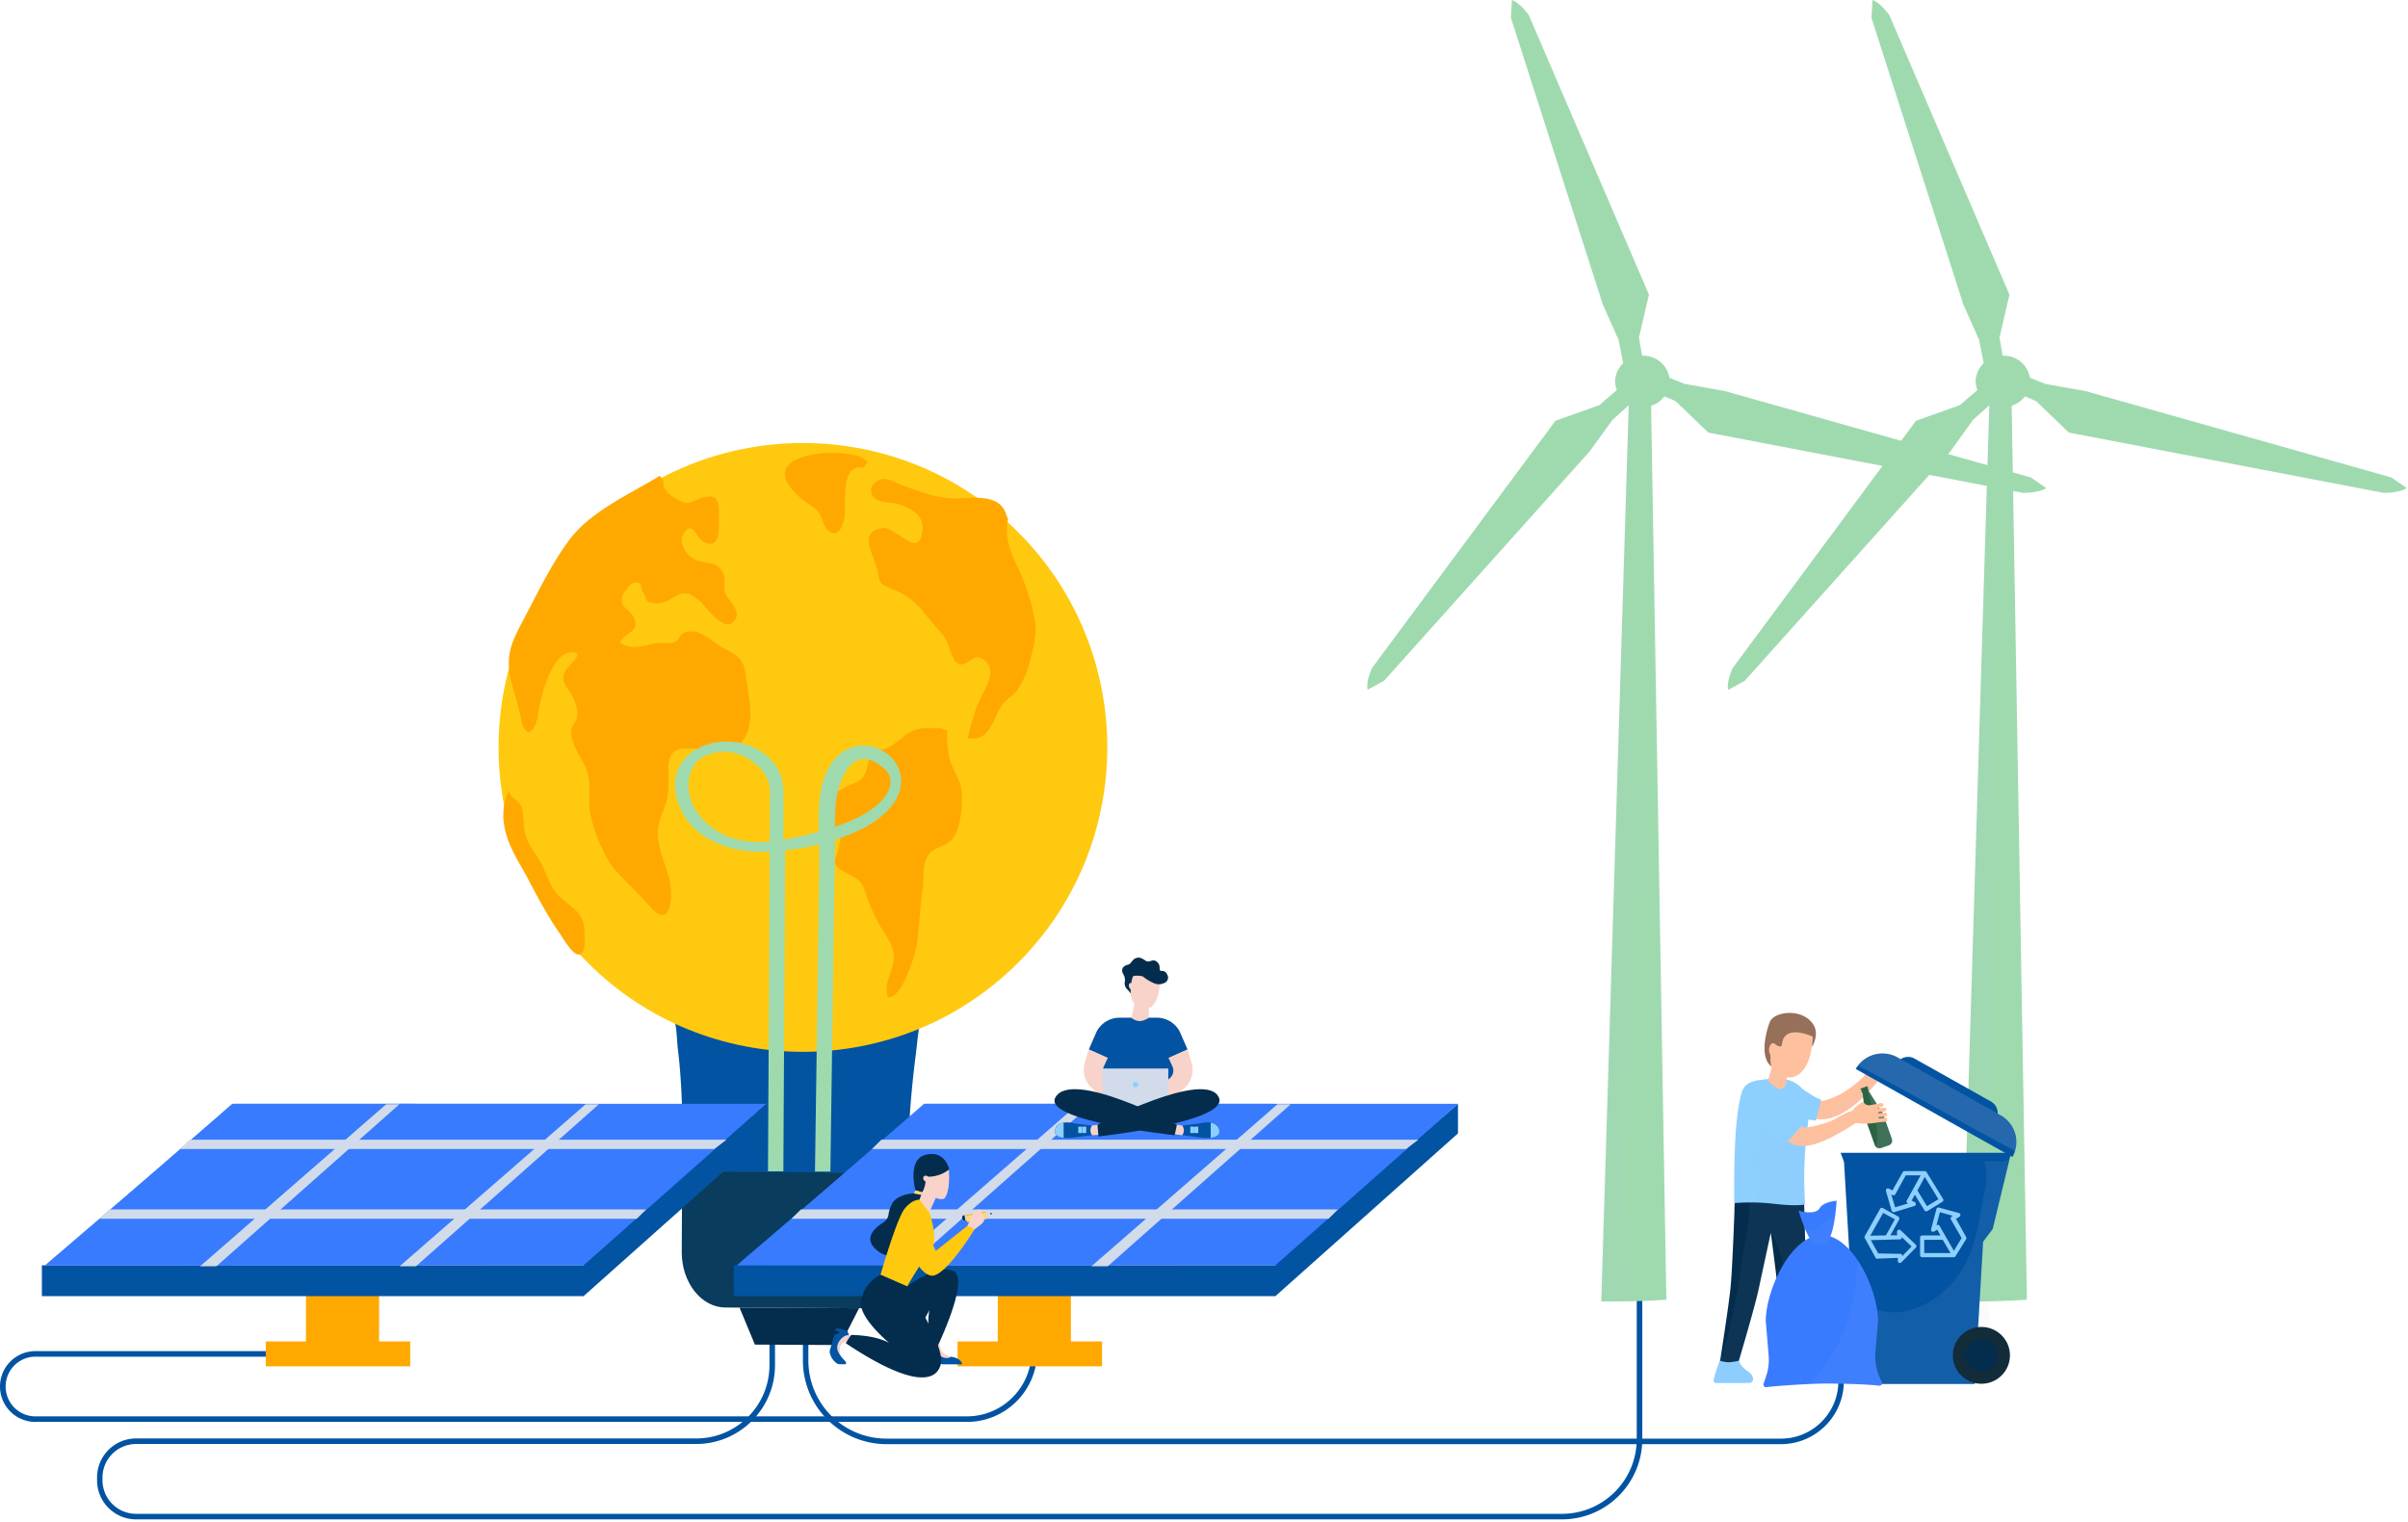 <svg width="617" height="390" xmlns="http://www.w3.org/2000/svg">
    <g fill-rule="nonzero" fill="none">
        <path d="M227.001 370h229.45c8.898-.077 16.056-7.342 16-16.24v-4.13h-1.4v4.13c.05 8.116-6.474 14.743-14.59 14.82h-229.46a20 20 0 0 1-19.87-20.17v-4.68h-1.4v4.68c-.072 11.829 9.441 21.485 21.27 21.59z" fill="#0253A2"/>
        <path d="M34.871 389.27h365.37c11.354-.011 20.555-9.216 20.56-20.57v-48h-1.42v48c-.01 10.568-8.572 19.133-19.14 19.15H34.871a8.61 8.61 0 0 1-8.61-8.6v-.69a8.61 8.61 0 0 1 8.61-8.6h143.53c11.138-.017 20.164-9.042 20.18-20.18v-11.16h-1.42v11.16c-.016 10.354-8.406 18.743-18.76 18.76H34.871c-5.523 0-10 4.477-10 10v.69a10 10 0 0 0 10 10.04z" fill="#0253A2"/>
        <path d="m514.881 75.49-2.55 11 1.15 6.62-4.95 1.19-1.42-7.22-4.05-9.08-23.54-73.44.26-4.56c2.1.68 4.35 3.93 4.35 3.93l30.75 71.56zM534.361 100.19l78.4 22.14 3.92 2.72c-1.76 1.26-5.9 1.23-5.9 1.23l-80.68-15.45-8.4-8.07-6.53-2.76 1.68-4.52 7.2 2.88 10.31 1.83zM490.931 107.8l11.24-4 5.28-4.54 3.77 3.23-5.66 5.07-5.87 8.15-52.66 58.74-4.21 2.3c-.55-2 1.12-5.57 1.12-5.57l46.99-63.38z" fill="#9FDAAF"/>
        <path d="M513.591 91.14a6.74 6.74 0 0 1 6.62 6.91 6.85 6.85 0 0 1-7.37 6.2 6.73 6.73 0 0 1-6.62-6.91 6.86 6.86 0 0 1 7.37-6.2z" fill="#9FDAAF"/>
        <path d="m502.691 333.43 7.06-230.58h5.68l3.92 230.15c-5.55.38-11.05.47-16.66.43z" fill="#9FDAAF"/>
        <path d="M509.051 157.06c.5 15.84 1.86 31.64 2.13 47.48.28 17.09-.21 34.22-.62 51.31-.74 31.43-3.07 63.14.33 94.46-2.91.29-5.83.54-8.74.75l7.6-248.21h3.8c0 .15-.09.29-.13.44-4.42 17.55-4.93 35.77-4.37 53.77z" opacity=".06" fill="#B0BFDE"/>
        <path d="m422.511 75.49-2.56 11 1.15 6.62-4.95 1.19-1.42-7.22-4.05-9.08-23.54-73.44.26-4.56c2.1.68 4.35 3.93 4.35 3.93l30.76 71.56zM441.981 100.19l78.4 22.14 3.92 2.72c-1.76 1.26-5.9 1.23-5.9 1.23l-80.68-15.45-8.4-8.07-6.53-2.76 1.68-4.52 7.2 2.88 10.31 1.83zM398.551 107.8l11.24-4 5.28-4.54 3.77 3.23-5.66 5.07-5.88 8.11-52.66 58.74-4.21 2.3c-.55-2 1.12-5.57 1.12-5.57l47-63.34z" fill="#9FDAAF"/>
        <path d="M425.96 93.216a6.74 6.74 0 0 1 1.871 4.834 6.85 6.85 0 0 1-7.37 6.2 6.73 6.73 0 0 1-6.62-6.91 6.86 6.86 0 0 1 7.37-6.2 6.74 6.74 0 0 1 4.75 2.076z" fill="#9FDAAF"/>
        <path d="m410.301 333.43 7.06-230.58h5.68l3.93 230.15c-5.55.38-11.1.47-16.67.43z" fill="#9FDAAF"/>
        <path d="M416.671 157.06c.5 15.84 1.86 31.64 2.13 47.48.28 17.09-.21 34.22-.62 51.31-.74 31.43-3.07 45.62.33 76.94-2.91.29-5.83.54-8.74.75l7.6-230.69h3.8c0 .15-.09.29-.13.44-4.42 17.55-4.93 35.77-4.37 53.77z" opacity=".06" fill="#B0BFDE"/>
        <path d="M456.681 283.22c3.29 1.59 7.52 4.08 11.28 3.46 4.84-.8 9.35-5.16 12.4-8.71.89-1 4.12-4.56.86-5.09-1.49-.25-3.37 2.69-4.26 3.5-2.9 2.64-6.35 5-10.28 5.72a2.33 2.33 0 0 1 .38-.08c-1.87.34-5.63-3.33-7.28-4.11-4.06-1.91-7.32 3.28-3.1 5.31z" fill="#FFC09D"/>
        <path d="M465.961 284.19c5.54-.66 9.93-4.08 13.71-8a4.9 4.9 0 0 0 1.49-3.34h.06c3.26.53 0 4.05-.86 5.09-3.05 3.55-7.56 7.91-12.4 8.71-3.76.62-8-1.87-11.28-3.46a4.29 4.29 0 0 1-.64-.36 21.89 21.89 0 0 0 9.92 1.36z" fill="#B0BFDE" opacity=".05"/>
        <path d="M459.411 277.46c1.43.67 5.18 3.7 7.17 4.24-.16 1.59-1 3.84-1.27 5.42a31.47 31.47 0 0 1-9.17-2.53c-4.22-2.03-.78-9.05 3.27-7.13z" fill="#8DCFFF"/>
        <path fill="#0253A2" d="m501.531 297.35.63-.93 12.6 1.17-4.17 17.28-2.46 3.26-2.14 36.45h-30.16l-3.36-57.23z"/>
        <path d="M479.111 335c9.2 3.87 19.16-2.12 23.8-10 3.79-6.45 4.35-13.74 5.81-20.89a12.12 12.12 0 0 0-.6-7.13l6.64.62-4.17 17.28-2.46 3.26-2.14 36.45h-30.16l-1.32-22.45a16.19 16.19 0 0 0 4.6 2.86z" fill="#B0BFDE" opacity=".1"/>
        <path d="m485.971 272.48 25.46 14.31a3.35 3.35 0 0 0-1.28-4.57l-19.58-11a3.39 3.39 0 0 0-4.6 1.27v-.01z" fill="#0253A2"/>
        <path d="m475.491 273.87 40.15 22.56a7.82 7.82 0 0 0-3-10.67l-26.44-14.85a7.9 7.9 0 0 0-10.73 3l.02-.04z" fill="#0253A2"/>
        <path d="M515.301 294.33c-8.1-4.27-16.05-8.83-24.11-13.18-5-2.69-10-5.52-15.14-8.12a7.91 7.91 0 0 1 10.17-2.12l26.44 14.85a7.83 7.83 0 0 1 3.63 9.18 9.06 9.06 0 0 0-.99-.61z" fill="#B0BFDE" opacity=".2"/>
        <path fill="#0253A2" d="M515.261 295.36h-43.64l.83 2.23h42.31z"/>
        <ellipse fill="#132C39" cx="507.691" cy="347.25" rx="7.32" ry="7.28"/>
        <ellipse fill="#042C4D" cx="507.691" cy="347.25" rx="4.2" ry="4.18"/>
        <path d="m477.921 317.41 2.54 4.6v.05c.1.18.22.42.44.42l5.38-.21v.82a.53.53 0 0 0 .35.47.47.47 0 0 0 .19 0 .55.55 0 0 0 .39-.16l3.68-3.75a.5.5 0 0 0 .15-.38.53.53 0 0 0-.16-.38l-3.89-3.69a.54.54 0 0 0-.91.4v.9h-1.71l2.27-4.08a.54.54 0 0 0 0-.41.49.49 0 0 0-.26-.32l-3.93-2.17a.481.481 0 0 0-.26-.07.54.54 0 0 0-.47.28l-3.93 7a.69.69 0 0 0 .13.68zm9.33-.36v-.13l2.55 2.44-2.42 2.49v-.21c0-.26-.19-.4-.54-.4l-5.58-.1-1.9-3.41 7.36-.2h.09a.39.39 0 0 0 .29-.11.52.52 0 0 0 .2-.37h-.05zm-4.73-6.3 3 1.65-2.3 4.11-4 .09 3.3-5.85zM491.981 317.1v4.47a.51.51 0 0 0 .16.38c.1.102.237.16.38.16h8.09a.5.5 0 0 0 .44-.25l2.73-4.39a.52.52 0 0 0 0-.54l-2.6-4.66.88-.52a.53.53 0 0 0 .25-.53.52.52 0 0 0-.07-.18.54.54 0 0 0-.33-.26l-5.08-1.39a.53.53 0 0 0-.41.05.49.49 0 0 0-.25.33l-1.37 5.17a.53.53 0 0 0 .2.56.57.57 0 0 0 .6 0l.77-.46.84 1.49h-4.69a.57.57 0 0 0-.39.16.54.54 0 0 0-.15.41zm1.07.54h4.73l2 3.4h-6.73v-3.4zm7.59 2.82-3.67-6.38a.45.45 0 0 0-.27-.25.54.54 0 0 0-.41.05l-.12.07.89-3.38 3.32.92-.26.15a.6.6 0 0 0-.26.76l2.76 4.8-1.98 3.26zM497.861 307.15l-4.23-6.86a.52.52 0 0 0-.45-.25h-5.19a.52.52 0 0 0-.46.27l-2.64 4.69-.9-.47a.55.55 0 0 0-.59.06.42.42 0 0 0-.12.16.53.53 0 0 0-.05.41l1.47 5a.49.49 0 0 0 .26.32.48.48 0 0 0 .26.07h.15l5.14-1.56a.52.52 0 0 0 .38-.46.53.53 0 0 0-.28-.52l-.8-.42.84-1.49 2.45 4a.55.55 0 0 0 .34.24h.12a.59.59 0 0 0 .29-.07l3.83-2.34a.55.55 0 0 0 .18-.78zm-8.91 1.17-3.36 1-1-3.3.27.15a.69.69 0 0 0 .29.07.56.56 0 0 0 .48-.24l2.67-4.87h3.82l-3.54 6.45a.43.43 0 0 0-.07.35.47.47 0 0 0 .26.32l.18.07zm4.79.71-2.44-4.03 1.88-3.47 3.51 5.71-2.95 1.79z" fill="#8DCFFF"/>
        <path d="M440.601 349.54s2.32-14.7 2.81-19.63c.49-4.93 1-19.48 1-19.48a28.49 28.49 0 0 1 1.48-9.25l15.71-1.08s.62 3 .83 13.95a.42.42 0 0 1 0 .15c.16 5.36.35 12.15.35 14.75 0 8.15-.18 21.18-.18 21.18a2.25 2.25 0 0 1-4.48-.25s-2.16-14.7-2.61-19.57c-.29-3.07-1.17-9.89-1.78-14.46-1 4.65-2.47 11.4-3.1 14.37-1.09 5.11-5.63 20.24-5.63 20.24a2.243 2.243 0 0 1-4.39-.92h-.01z" fill="#042C4D"/>
        <path d="M440.721 348.77a107.32 107.32 0 0 0 4-15.74c.51-2.57.95-5.16 1.31-7.75.1-.78.2-1.55.31-2.33l.16-1 .6-3.27c1.05-5.77 1.58-10.93.59-16.74-.05-.29-.12-.57-.2-.86l14.11-1s.62 3 .83 13.95a.42.42 0 0 1 0 .15c.16 5.36.35 12.15.35 14.75 0 8.15-.18 21.18-.18 21.18a2.25 2.25 0 0 1-4.48-.25s.16-13.8-.3-18.67c-.28-3.07-.86-10.51-4.09-15.36-1 4.65-2.47 11.4-3.1 14.37-1.09 5.11-5.63 20.24-5.63 20.24a2.243 2.243 0 0 1-4.39-.92s.03-.26.11-.75z" fill="#B0BFDE" opacity=".06"/>
        <path d="M446.301 279.83c-1.62 5.25-2.06 15.65-1.94 28.41a53.25 53.25 0 0 1 10.53.21c5.45.64 7.63.15 7.63.15a100.55 100.55 0 0 1 .48-18.66c.54-3.73.91-8-1.07-10.77-1.6-2.21-5-3.35-9.09-2.71-2.2.35-5.54.24-6.54 3.37z" fill="#8DCFFF"/>
        <path d="M449.511 293.92c0-.68.13-1.38.14-2.06v-.14c.29-1.32.53-2.64.92-3.95.16-.429.298-.866.41-1.31.15-.29.3-.59.47-.87l.4-.63 1.24-1.26.25.16a5.61 5.61 0 0 1 2.39 1.89c-.4-.46.7 1 .82 1.21.26.42.49.85.74 1.27a11.6 11.6 0 0 0 5.32 5.16 107.47 107.47 0 0 0-.1 15.25s-2.18.49-7.63-.15c-1.76-.2-3.41-.3-4.85-.35-.16-1.91-.31-3.83-.43-5.76a76.28 76.28 0 0 1-.09-8.46z" fill="#B0BFDE" opacity=".05"/>
        <path d="M449.621 277.45c2.17-.36 3.08 1.23 4.24 2.65 2.24 2.73 5.85 7.15 8.48 8.88a34.63 34.63 0 0 0 6.64-1.69c1.72-.7 4-2.47 5.82-2.71a11.78 11.78 0 0 0 1.8 2.42 82.19 82.19 0 0 1-7.16 4.29c-3.3 1.59-7.17 3.37-10.68 1.56-4.08-2.09-7.78-6.71-10.94-10a3.25 3.25 0 0 1 1.8-5.4z" fill="#FFC09D"/>
        <path d="M456.921 289a19.52 19.52 0 0 0 19.12-2l.3-.23.26.3a82.19 82.19 0 0 1-7.16 4.29c-3.3 1.59-7.17 3.37-10.68 1.56-4.08-2.09-7.78-6.71-10.94-10a3 3 0 0 1-.79-1.39 29.73 29.73 0 0 0 9.89 7.47z" fill="#B0BFDE" opacity=".05"/>
        <path d="M449.621 277.45c2.17-.36 3.08 1.23 4.24 2.65 1.16 1.42 6.68 6.28 8.05 8-1.28 1.48-3.37 4.09-4.9 5.11-2.06-2-8.48-8.26-10.09-10.76-1.42-2.16.14-4.56 2.7-5zM439.711 354.34a.64.64 0 0 1-.64-.72 35.3 35.3 0 0 1 1.57-5 10.48 10.48 0 0 0 2.29.41 16 16 0 0 0 2.63-.41 4.29 4.29 0 0 0 1 1.65c.61.64 1.89 1.45 2.15 1.79.22.325.38.688.47 1.07a1 1 0 0 1-.94 1.2l-8.53.01z" fill="#8DCFFF"/>
        <path d="M441.401 348.82c.5.127 1.014.2 1.53.22a16 16 0 0 0 2.63-.41 4.29 4.29 0 0 0 1 1.65c.61.64 1.89 1.45 2.15 1.79.22.325.38.688.47 1.07a1 1 0 0 1-.94 1.2h-7.19a15 15 0 0 1 .35-5.52z" fill="#B0BFDE" opacity=".05"/>
        <path d="m458.031 349.25-.42 2.2a12.22 12.22 0 0 0-.05 2.06.87.87 0 0 0 .88.83h10.74a1.74 1.74 0 0 0 .76-1 1.48 1.48 0 0 0-.76-1.52c-5-1.51-6.31-3-6.31-3l-4.84.43z" fill="#132C39"/>
        <path d="m477.941 285.69-.71-5.74a2.44 2.44 0 0 1-.24-.12v-.55a.23.23 0 0 1-.26-.15.23.23 0 0 1 .14-.28l1.46-.52a.23.23 0 0 1 .29.14.21.21 0 0 1-.11.27l.35.44-.12.24 3.08 4.92c.236.146.416.368.51.63l2.43 6.85a1.26 1.26 0 0 1-.78 1.61l-2 .7a1.28 1.28 0 0 1-1.62-.77l-2.43-6.85a1.21 1.21 0 0 1 .01-.82z" fill="#2A6441"/>
        <path d="M478.421 279a4.92 4.92 0 0 0-.19-.58h.09a.23.23 0 0 1 .29.14.21.21 0 0 1-.11.27l.35.44-.12.24 3.08 4.92c.236.146.416.368.51.63l2.43 6.85a1.26 1.26 0 0 1-.78 1.61l-2 .7c-.399.137-.84.07-1.18-.18.92-4.79-1.09-10.19-2.37-15.04z" fill="#B0BFDE" opacity=".15"/>
        <path d="M457.831 277s-.37 2.35-2 1.92a5.65 5.65 0 0 1-2.81-2.16l1.17-4 4 1.39s-.59 2.43-.36 2.85z" fill="#FFC09D"/>
        <path d="M457.791 276.88a5.16 5.16 0 0 0-1 .4 9.54 9.54 0 0 1-.76-.23 7.23 7.23 0 0 1-2.63-1.84l.71-2.43 4 1.39a12.54 12.54 0 0 0-.32 2.71z" fill="#B0BFDE" opacity=".05"/>
        <path d="M464.301 263.09s.93 8-2.83 11.7c-1.77 1.72-4.74 1.91-7-.57s-1.65-8.56-1.65-8.56l11.48-2.57z" fill="#FFC09D"/>
        <path d="M453.531 261.73c1.13-2.58 8.25-3.57 11.07.72 1.71 2.6-.32 5.79-.32 5.79l.16-2.66s-7.27-3.45-7.84 1.93c-.12 1.16-1.08.31-2.14.06a8.68 8.68 0 0 0-.61 5.65c-3.23-2.57-1.1-9.71-.32-11.49z" fill="#967059"/>
        <path d="M455.471 268.24s-1.13-1.93-1.94-.32c-.74 1.46.36 3.24 1 3l.94-2.68zM481.171 283.2a14.12 14.12 0 0 1-2.71.21c-.92-.05-1.39-.49-1.77-.33a9.57 9.57 0 0 0-2.18 1.81l.85 2.77a13.73 13.73 0 0 0 5.69-.14c.51-.16.25-.95.12-4.32z" fill="#FFC09D"/>
        <path d="M478.111 284.32h.09l4-.75a.48.48 0 0 0 .38-.57.48.48 0 0 0-.56-.38l-4 .75a.48.48 0 0 0 .09.95z" fill="#FFC09D"/>
        <path d="M478.441 285.25h.06l4.39-.48a.503.503 0 0 0-.11-1l-4.39.49a.5.5 0 0 0 .05 1v-.01zM478.931 286.49h.05l4.11-.42a.502.502 0 0 0-.09-1l-4.12.42a.5.5 0 0 0 .05 1zM478.661 287.78l4.45-.39a.502.502 0 0 0-.09-1l-4.45.39a.5.5 0 0 0 .05 1h.04zM478.931 283.2s-1.27-.06-1.45-1c0 0-2.54 1.38-3 2.74l4.45-1.74z" fill="#FFC09D"/>
        <path d="M451.851 354.66a.67.67 0 0 0 .75.74c2.77-.38 11.95-.93 15-.93 4.92 0 11.36.22 13.89.55a.67.67 0 0 0 .74-.82l-.58-1.27a13.32 13.32 0 0 1-1.12-6.53l.68-7.91c0-7.91-6.44-22.05-14.39-22.05-7.94 0-14.38 14.14-14.38 22.05l.74 8.81a13.21 13.21 0 0 1-.64 5.26l-.69 2.1z" fill="#387BFF"/>
        <path d="M475.911 322.75c3.24 4.78 5.31 11.26 5.31 15.74l-.68 7.91a13.32 13.32 0 0 0 1.12 6.53l.58 1.27a.67.67 0 0 1-.74.82c-2.53-.33-9-.55-13.89-.55-.93 0-2.43 0-4.14.13 8.68-8.14 12.23-20.18 12.44-31.85z" fill="#B0BFDE" opacity=".06"/>
        <path d="M468.221 318.14c2-2.4 2.37-10.5 2.37-10.5s-3.29.18-4.36 1.93c-1.18 1.92-5.4.6-5.4.6s2.29 7.7 4.24 8.7a3.67 3.67 0 0 0 3.15-.73z" fill="#387BFF"/>
        <path d="M466.161 314.28a39.19 39.19 0 0 0 4.14-3.28c-.31 2.52-.92 5.77-2.09 7.15a3.67 3.67 0 0 1-3.15.73c-.76-.39-1.57-1.8-2.28-3.37a8.22 8.22 0 0 0 3.38-1.23z" fill="#B0BFDE" opacity=".06"/>
        <path d="M9.371 364.3h238.38c9.941 0 18-8.059 18-18v-9.6h-1.45v9.62c-.01 9.141-7.419 16.549-16.56 16.56H9.371a7.65 7.65 0 1 1 0-15.29h77.24v-1.42H9.371a9.07 9.07 0 1 0 0 18.13zM232.541 300.6l-57.75-.31s.6-17.56-1.05-31.05c-.62-5.1.09-9.61-4.27-12.33-56.6-35.39-35.88-75.82-35.88-75.82s-.68-51.32 72.07-55.9c77.57-4.88 70.27 66.3 70.27 66.3s5.62 36.08-34.76 61.9c-5.78 3.7-5.64 9.93-6.51 16.73a256.13 256.13 0 0 0-2.12 30.48z" fill="#0253A2"/>
        <path d="m174.791 300.15-.11 20.69c0 7.75 5 14.12 11.17 14.15l35.17.19c6.19 0 11.29-6.28 11.33-14l.11-20.69-57.67-.34z" fill="#093C5D"/>
        <path fill="#042C4D" d="m189.491 335.01 3.93 9.48 21.87.12 4.83-9.43z"/>
        <path d="M214.121 206.08c0-2 2.9-17.75 12.62-9a4.3 4.3 0 0 1 1.42 3.66c-.77 5.55-8.65 9.27-14.22 11.09a48.54 48.54 0 0 1 .18-5.75zM179.961 194c6.56-3.27 11.84-.15 14.8 2.8a8.74 8.74 0 0 1 2.54 6.25l-.07 12.59c-7.35.6-14.45-1.3-18.88-7.93-3.05-4.51-2.53-11.16 1.61-13.71z" fill="#AFD8C8"/>
        <circle fill="#FFC910" transform="rotate(-45 205.736 191.493)" cx="205.736" cy="191.493" r="77.99"/>
        <g fill="#FFA900">
            <path d="M258.301 133c-1.05 5.76 1 9 3.16 13.9a50.35 50.35 0 0 1 3.79 12.67c.48 3.38-.79 7.58-1.58 10.77a24.53 24.53 0 0 1-2.41 5.53c-1.22 2.29-2.79 2.67-4.3 4.53-2.39 3-3.12 10-9 8.66 1.11-4.24 1.67-7.08 3.81-11.26 1.27-2.47 3.18-5.71 1-8.11-3.24-3.64-4.67 2-7.64.11-1.2-.76-2.23-5.69-3.45-7.06-2-2.25-3.74-4.27-5.59-6.6a17.33 17.33 0 0 0-7-5c-3.61-1.6-3.55-1.23-4.29-4.94-.8-4-5.12-10 1.31-10.91 3.5-.52 9.35 8.34 10.26.63.41-3.46-1.9-4.86-4.55-6.17-2.4-1.18-4.08-.69-6.35-1.4-2.45-.75-3.48-3.75-.26-5.34 1.89-.93 3.78.51 5.53 1.13 4.71 1.69 9 3.55 14.13 3.55 4.54 0 11.41-1.36 13 4.29M242.721 187.22a25.64 25.64 0 0 0 .72 7.59c.78 2.59 2.5 4.81 2.91 7.45.51 3.17-.2 10.81-2.68 13.1-2.48 2.29-5.23 1.26-6.59 5.38-.67 2-.32 4.66-.63 6.8-.65 4.38-.89 8.72-1.34 13.21-.32 3.23-3.89 15.15-7.57 14.8-1-2.82.23-4.87 1-7.51 1.13-3.71.27-5.41-1.65-8.59a47.05 47.05 0 0 1-4.72-9.44c-1.17-3.71-1.15-4.23-5.09-6.23-5.1-2.6-2.63-3.43-1.86-7.82.77-4.39-3.45-3.76-4.57-7.09-1.26-3.74 3.48-5.71 6.06-7.26 1.26-.75 3-1 4.09-2.14 1.7-1.77 1.15-3.93 2.37-5.65 1.22-1.72 2.2-1.39 3.69-2 2.32-1 3.19-2 5.26-3.56 2.75-2.15 5.48-1.65 8.9-1.65M221.241 119.81c-6.22-1.14-4.2 9.5-4.89 12.89-.52 2.56-1.91 5.44-4.38 3-1.12-1.11-1.23-3.31-2.38-4.66s-2.64-1.92-3.9-3c-16-13.19 14.71-14 16.54-9.59M170.011 123.11c-.41 2.54 1.9 4 3.81 5 2.74 1.32 2.44.78 5.46-.34 5.07-1.88 5 .89 4.94 5.33 0 2.88.27 8.12-4.22 5.56-1.67-1-2.76-5.82-5-1.6-1 1.79.46 4.19 1.61 5.29 3 2.83 7.64.53 8.93 5.26.39 1.42-.21 2.94.29 4.35.62 1.74 3.89 4.25 2.71 6.49-2.45 4.64-7.53-2.94-9.27-4.48-5.37-4.78-6.26.93-11.58.58-2.75-.18-1.78-1.06-3-3-.78-1.27.09-2.43-2.07-2.29-1.09.07-2.94 2.57-3.17 3.55-.73 3.07 1.94 3.16 2.95 5.41 1.7 3.76-2.2 3.65-3.6 6.38 3.26 2.34 6.47.48 9.84.15 1.51-.14 2.88.32 4.25-.3 1.77-.8.89-2.37 3.71-2.66 3.56-.37 6.19 3.06 9.23 4.53 3.86 1.88 4.8 3.05 5.29 7 .65 5.28 3 13.21-1.78 17.5-2.8 2.51-6.67 1.48-10 1.15-5.64-.57-8.12-.39-8.1 5.47 0 2.93.26 5.79-.67 8.52-1 3-2.26 5-2 8.4.49 5.75 3.91 10 3.31 16.12-.49 4.93-2.64 5-5.62 1.49-2.61-3.09-5.56-5.72-8.26-8.65-3.37-3.64-6.31-11.3-6.94-16.14-.35-2.67.25-5.45-.25-8.07-.74-3.84-3.76-6.83-4.37-10.58-.47-2.84.72-2.32 1.33-4.64.49-1.83-.32-3.84-1-5.39-.68-1.55-2.68-3.13-2.43-5.19.26-2.26 3.3-3.67 3.67-5.84-6.35-2.7-9.6 11.58-10.15 15.53-.66 4.8-3.33 6.66-4.37 1.16-.59-3.06-1.51-5.84-2.27-8.71-2-7.48-.24-10.74 3.07-17 3.48-6.58 7.18-14.35 11.8-20.4 5.57-7.27 15.39-11.45 22.95-16.16M130.361 202.75c.57 1.8 2.62 2.35 3.27 3.95.54 1.35.44 4.11.71 5.64.59 3.36 1.76 4.72 3.62 7.6s2.51 6.44 4.79 9.12c2.15 2.52 5.78 3.84 6.72 7.35.35 1.34.6 5.7.05 7-1.54 3.62-4.66-2.22-6.27-4.51-3.8-5.4-6.48-11.33-9.78-17-3.3-5.67-5.81-11.31-3.77-17.83"/>
        </g>
        <path d="M194.861 218.23c.74 0 1.56 0 2.36-.07l-.44 81.94h3.94l.45-82.26a68.44 68.44 0 0 0 8.7-1.51c0 1.54.08 3.05.06 4.47l-.38 27.11c-.24 17.407-.483 34.82-.73 52.24h3.95l1.18-85c5-1.6 9.63-3.82 12.79-6.8 13.47-12.75-9.48-26.72-15.6-8.83-1.37 4-1.45 8.87-1.35 13.56a84.76 84.76 0 0 1-9.07 2.05s.11-7.57 0-12.42a11.43 11.43 0 0 0-2.69-7.54c-10.12-11.17-31.73-3.17-23.06 13.19 3.74 7.06 12.39 9.81 19.89 9.87zm19.26-12.15c0-2 2.9-17.75 12.62-9a4.3 4.3 0 0 1 1.42 3.66c-.77 5.55-8.65 9.27-14.22 11.09a48.54 48.54 0 0 1 .18-5.75zM179.961 194c6.56-3.27 11.84-.15 14.8 2.8a8.74 8.74 0 0 1 2.54 6.25l-.07 12.59c-7.35.6-14.45-1.3-18.88-7.93-3.05-4.51-2.53-11.16 1.61-13.71z" fill="#9FDAAF"/>
        <path fill="#FFA900" d="M274.391 344.49h-18.74v-15.57h18.74z"/>
        <path fill="#0253A2" d="M326.791 324.15v7.93h-138.8v-7.9zM373.581 282.8v7.58l-46.79 41.7v-8.7z"/>
        <path fill="#387BFF" d="M373.581 282.8h-136.41l-48.39 41.38h138.01z"/>
        <path fill="#387BFF" d="m236.771 282.8-47.59 41.35 47.59.03 46.79-41.38z"/>
        <path fill="#387BFF" d="m279.601 282.8-47.59 41.35 53.93.03 40.45-41.38z"/>
        <path fill="#D1DBEA" d="m279.661 324.42 47.67-41.51h3.39l-46.87 41.51zM228.541 324.42l47.67-41.51h3.39l-46.88 41.51z"/>
        <path fill="#D1DBEA" d="M223.431 294.38h136.82l3.17-2.38h-137.61zM202.811 312.25h137.61l2.38-2.38h-137.61z"/>
        <path fill="#FFA900" d="M282.371 350.06h-37.01v-6.37h37.01zM97.131 344.49h-18.74v-15.57h18.74z"/>
        <path fill="#0253A2" d="M149.531 324.15v7.93h-138.8v-7.9zM196.321 282.8v7.58l-46.79 41.7v-8.7z"/>
        <path fill="#387BFF" d="M196.321 282.8H59.901l-48.38 41.38h138.01z"/>
        <path fill="#387BFF" d="m59.511 282.8-47.59 41.35 47.59.03 46.79-41.38z"/>
        <path fill="#387BFF" d="m102.341 282.8-47.59 41.35 53.93.03 40.45-41.38z"/>
        <path fill="#D1DBEA" d="m102.401 324.42 47.67-41.51h3.39l-46.87 41.51zM51.281 324.42l47.67-41.51h3.39l-46.88 41.51z"/>
        <path fill="#D1DBEA" d="M46.171 294.38h136.82l3.17-2.38H48.551zM25.551 312.25h137.61l2.38-2.38H27.931z"/>
        <path fill="#FFA900" d="M105.111 350.06h-37.01v-6.37h37.01z"/>
        <path fill="#F7D3C9" d="m239.771 306.94-1.75 3.89-2.83-2.56 2-5.67z"/>
        <path d="M240.771 307.18a1.86 1.86 0 0 0 1.19-.11c1.73-1.95 1.14-7.71 1.14-7.71l-2-1.74-3.09 1.45-.8 3.16a5 5 0 0 0 .79 3.66 5.36 5.36 0 0 0 2.77 1.29z" fill="#F7D3C9"/>
        <path d="M243.201 299.61a8.68 8.68 0 0 1-5.4 1.87c-.74 0-.65-.12-.65 1.21a6.64 6.64 0 0 1-.84 2.77l-1.75-.5s-2.17-7.85 2.56-9.08c5.11-1.32 6.08 3.73 6.08 3.73z" fill="#042C4D"/>
        <path d="M239.181 345.8s-1 .54-.87 1.42c.13.88.42 2.29.42 2.29h.62v-1a.16.16 0 0 1 .25-.12l1.19.87c.265.19.584.292.91.29h4.8s0-1.53-2.82-1.95a10.29 10.29 0 0 1-4.5-1.8z" fill="#0253A2"/>
        <path d="m240.581 344.1.61 1.77c.13.374.379.694.71.91a7.46 7.46 0 0 0 1.8.78c-1.05.89-2.72 0-3.67-.67a2.26 2.26 0 0 1-.93-1.35l-.37-1.44h1.85z" fill="#F7D3C9"/>
        <path fill="#FFDA70" d="m234.561 304.96-.49 1 1.85.39.39-.89z"/>
        <path d="M234.131 305.77s-3.48 0-5.29 2.18a8.27 8.27 0 0 0-1.21 3.43 2.82 2.82 0 0 1-1.27 1.81c-1.82 1.11-5.09 3.69-2.25 6.58 3.8 3.86 6.16.37 6.16.37l5.79-14-1.93-.37z" fill="#042C4D"/>
        <path fill="#FFA900" d="m247.33 311.304 5.26-.86.227 1.393-5.26.858z"/>
        <path fill="#D1DBEA" d="m247.501 311.263.228 1.391-.987.161-.228-1.391z"/>
        <path d="M247.131 311.33c-.39.07-.69.19-.59.82.1.63.43.65.82.59l-.23-1.41z" fill="#042C4D"/>
        <path fill="#D1DBEA" d="m252.591 310.44 1.16.28.08.5-1.01.61z"/>
        <path fill="#042C4D" d="m253.751 310.72.52.17-.44.33z"/>
        <path fill="#FFDA70" d="m252.617 310.65.161.986-5.082.83-.161-.987z"/>
        <path fill="#FFDA70" d="m252.724 311.305.161.987-5.082.83-.162-.987z"/>
        <path d="M232.451 329.6s7.68-6 11.88-3.92c4.2 2.08-4.17 19.4-4.17 19.4a7.71 7.71 0 0 1-2-3.95 13.05 13.05 0 0 1 0-5.47l-4.1 7.34-1.61-13.4z" fill="#042C4D"/>
        <path d="M251.391 310.49c-.25-.61-.33-.75-.93-.5a2.44 2.44 0 0 0-1.26 1.23l-1.49 3.21c.4.394.765.822 1.09 1.28l.21-.24 1.72-1.27c.6-.44 1.38-1 1.46-1.78.08-.78-.57-1.35-.8-1.93zM236.791 301.31a.89.89 0 0 1 1.13.3.77.77 0 0 1 0 1.1.87.87 0 0 1-1.13-.3.75.75 0 0 1 0-1.1z" fill="#F7D3C9"/>
        <path d="M217.501 342.08s-.12-1.15-1-1.33l-2.28-.47-.23.57 1 .41a.15.15 0 0 1 0 .27l-1.26.56-1.1 3.87c-.21.75.56 2.06.56 2.06s1 1.5 1.91 1.5h1.63a.76.76 0 0 0-.18-.8c-.62-.7-1.87-1.77-1.56-3.1a5 5 0 0 1 2.51-3.54z" fill="#0253A2"/>
        <path d="m218.561 344-1.88-.09a1.37 1.37 0 0 0-1.1.32c-.49.53-.33 1.84-.39 2.8-1.57-2 0-3.94 1-4.58a2.32 2.32 0 0 1 1.6-.36l1.48.2-.71 1.71z" fill="#F7D3C9"/>
        <path d="M232.381 318.35s2.7 8 6.25 8.48c3.55.48 11.09-11.89 11.09-11.89l-1.84-.89-8.1 6.44-3.24-6.81" fill="#FFC90F"/>
        <path d="m235.561 307.38 2.55 3.25a21 21 0 0 1 1.28 7.2 4.83 4.83 0 0 1-1.37 3.1 81.84 81.84 0 0 0-5.57 8.67l-6.84-3s4.1-14.2 6.09-16.79c1.99-2.59 3.86-2.43 3.86-2.43z" fill="#FFC90F"/>
        <path d="M225.611 326.61a9.3 9.3 0 0 0-5 6.63c-.84 4.8 9 12.31 9 12.31s-1.87-3.26-11.48-3.54a14.18 14.18 0 0 0-1.4 2.14c16.8 11.2 23.2 10.08 24.34 5.32 1.14-4.76-8.6-19.87-8.6-19.87l-6.86-2.99z" fill="#042C4D"/>
        <path d="m282.301 272.06 1.56-1-4.87-2.18 2-4.59a6.67 6.67 0 0 1 5.65-3.55h10a6.64 6.64 0 0 1 5.64 3.55l2 4.59-4.87 2.18 1.56 1 .86 7.46-10.23-.16-10.23.16.93-7.46z" fill="#0253A2"/>
        <path d="m278.951 268.9-1 3.33a6.43 6.43 0 0 0 2 6.74l4.57 3.56 1.46-4-2.52-2.35a2.56 2.56 0 0 1-.63-2.94l1-2.17-4.88-2.17zM298.871 290.3l4.07.55.78-.86-.4-1.56-3.9-.56z" fill="#F7D3C9"/>
        <path d="m302.941 290.85 5.12.63s5 .65 4.31-2.12c-.69-2.77-5.23-1.49-5.23-1.49l-4.2.51a2.13 2.13 0 0 1 .06 2.38l-.06.09z" fill="#0253A2"/>
        <path d="M312.371 289.36a2.41 2.41 0 0 0-2.16-1.69v3.83c1.26-.15 2.55-.65 2.16-2.14z" fill="#8DCFFF"/>
        <path fill="#F7D3C9" d="M305.211 288.65v1.65"/>
        <path fill="#8DCFFF" d="M305.001 288.65h1v1.64h-1z"/>
        <path fill="#F7D3C9" d="M306.251 288.65v1.65"/>
        <path fill="#8DCFFF" d="M306.041 288.65h1v1.64h-1z"/>
        <path d="m304.301 268.9 1 3.33a6.41 6.41 0 0 1-2 6.74l-4.56 3.56-1.47-4 2.53-2.35a2.56 2.56 0 0 0 .62-2.94l-1-2.17 4.88-2.17zM283.931 290.6l-4.13.25-.78-.86.4-1.56 3.9-.56z" fill="#F7D3C9"/>
        <path d="m279.801 290.85-5.11.63s-5 .65-4.32-2.12c.68-2.77 5.23-1.49 5.23-1.49l4.2.51a2.13 2.13 0 0 0-.06 2.38l.06.09z" fill="#0253A2"/>
        <path d="M270.371 289.36a2.41 2.41 0 0 1 2.16-1.69v3.83c-1.23-.15-2.55-.65-2.16-2.14z" fill="#8DCFFF"/>
        <path fill="#F7D3C9" d="M277.531 288.65v1.65"/>
        <path fill="#8DCFFF" d="M277.321 288.65h1v1.64h-1z"/>
        <path fill="#F7D3C9" d="M276.491 288.65v1.65"/>
        <path fill="#8DCFFF" d="M276.281 288.65h1v1.64h-1z"/>
        <path fill="#D1DBEA" d="M299.361 283.85h-16.86v-10.09h16.86z"/>
        <path fill="#CAB7CC" d="M282.491 283.44h16.86v1h-16.86z"/>
        <path d="M291.601 277.88a.68.68 0 1 1-.68-.67.67.67 0 0 1 .68.67z" fill="#8DCFFF"/>
        <path d="M270.421 281.17c-3.37 6 30.56 9.68 30.56 9.68l.58-2.67s-26.99-14.41-31.14-7.01z" fill="#042C4D"/>
        <path d="M312.301 281.17c2.86 6.25-30.84 10-30.84 10l-.25-3s27.73-14.4 31.09-7z" fill="#042C4D"/>
        <path d="M289.851 260.74c.31-.95.87-3.75.87-3.75l3.62.7v3.07a4.78 4.78 0 0 1-2.21.85 3.57 3.57 0 0 1-2.28-.87z" fill="#F7D3C9"/>
        <path d="m289.841 252 .68-4 6.94.82-.42 4.62s-.53 5.72-4.23 5c-3.99-.69-3.14-6.44-2.97-6.44z" fill="#F7D3C9"/>
        <path d="M288.221 251.47a2.68 2.68 0 0 0-.29-1.67c-1.2-2 .61-2.53 1.25-2.7.64-.17.92-1.27 1.86-1.62 1.43-.53 2.24.75 3 .85.76.1 1.54-.73 2.45.13.91.86.51 1.66.74 2.12.23.46 1.17-.31 1.86 1.14a1.47 1.47 0 0 1-.76 2.12 3.08 3.08 0 0 1-2.65.06 11.93 11.93 0 0 1-2.79-1.69c-.27-.22-2.38-.36-2.56-.06-.6 1-.65 4.41-.65 4.41l-.61-.87a2.19 2.19 0 0 1-.85-2.22z" fill="#042C4D"/>
        <path d="M290.501 252.52c.19.48.07 1-.25 1.1-.32.1-.73-.17-.92-.65-.19-.48-.08-1 .25-1.1.33-.1.72.13.92.65z" fill="#F7D3C9"/>
    </g>
</svg>
